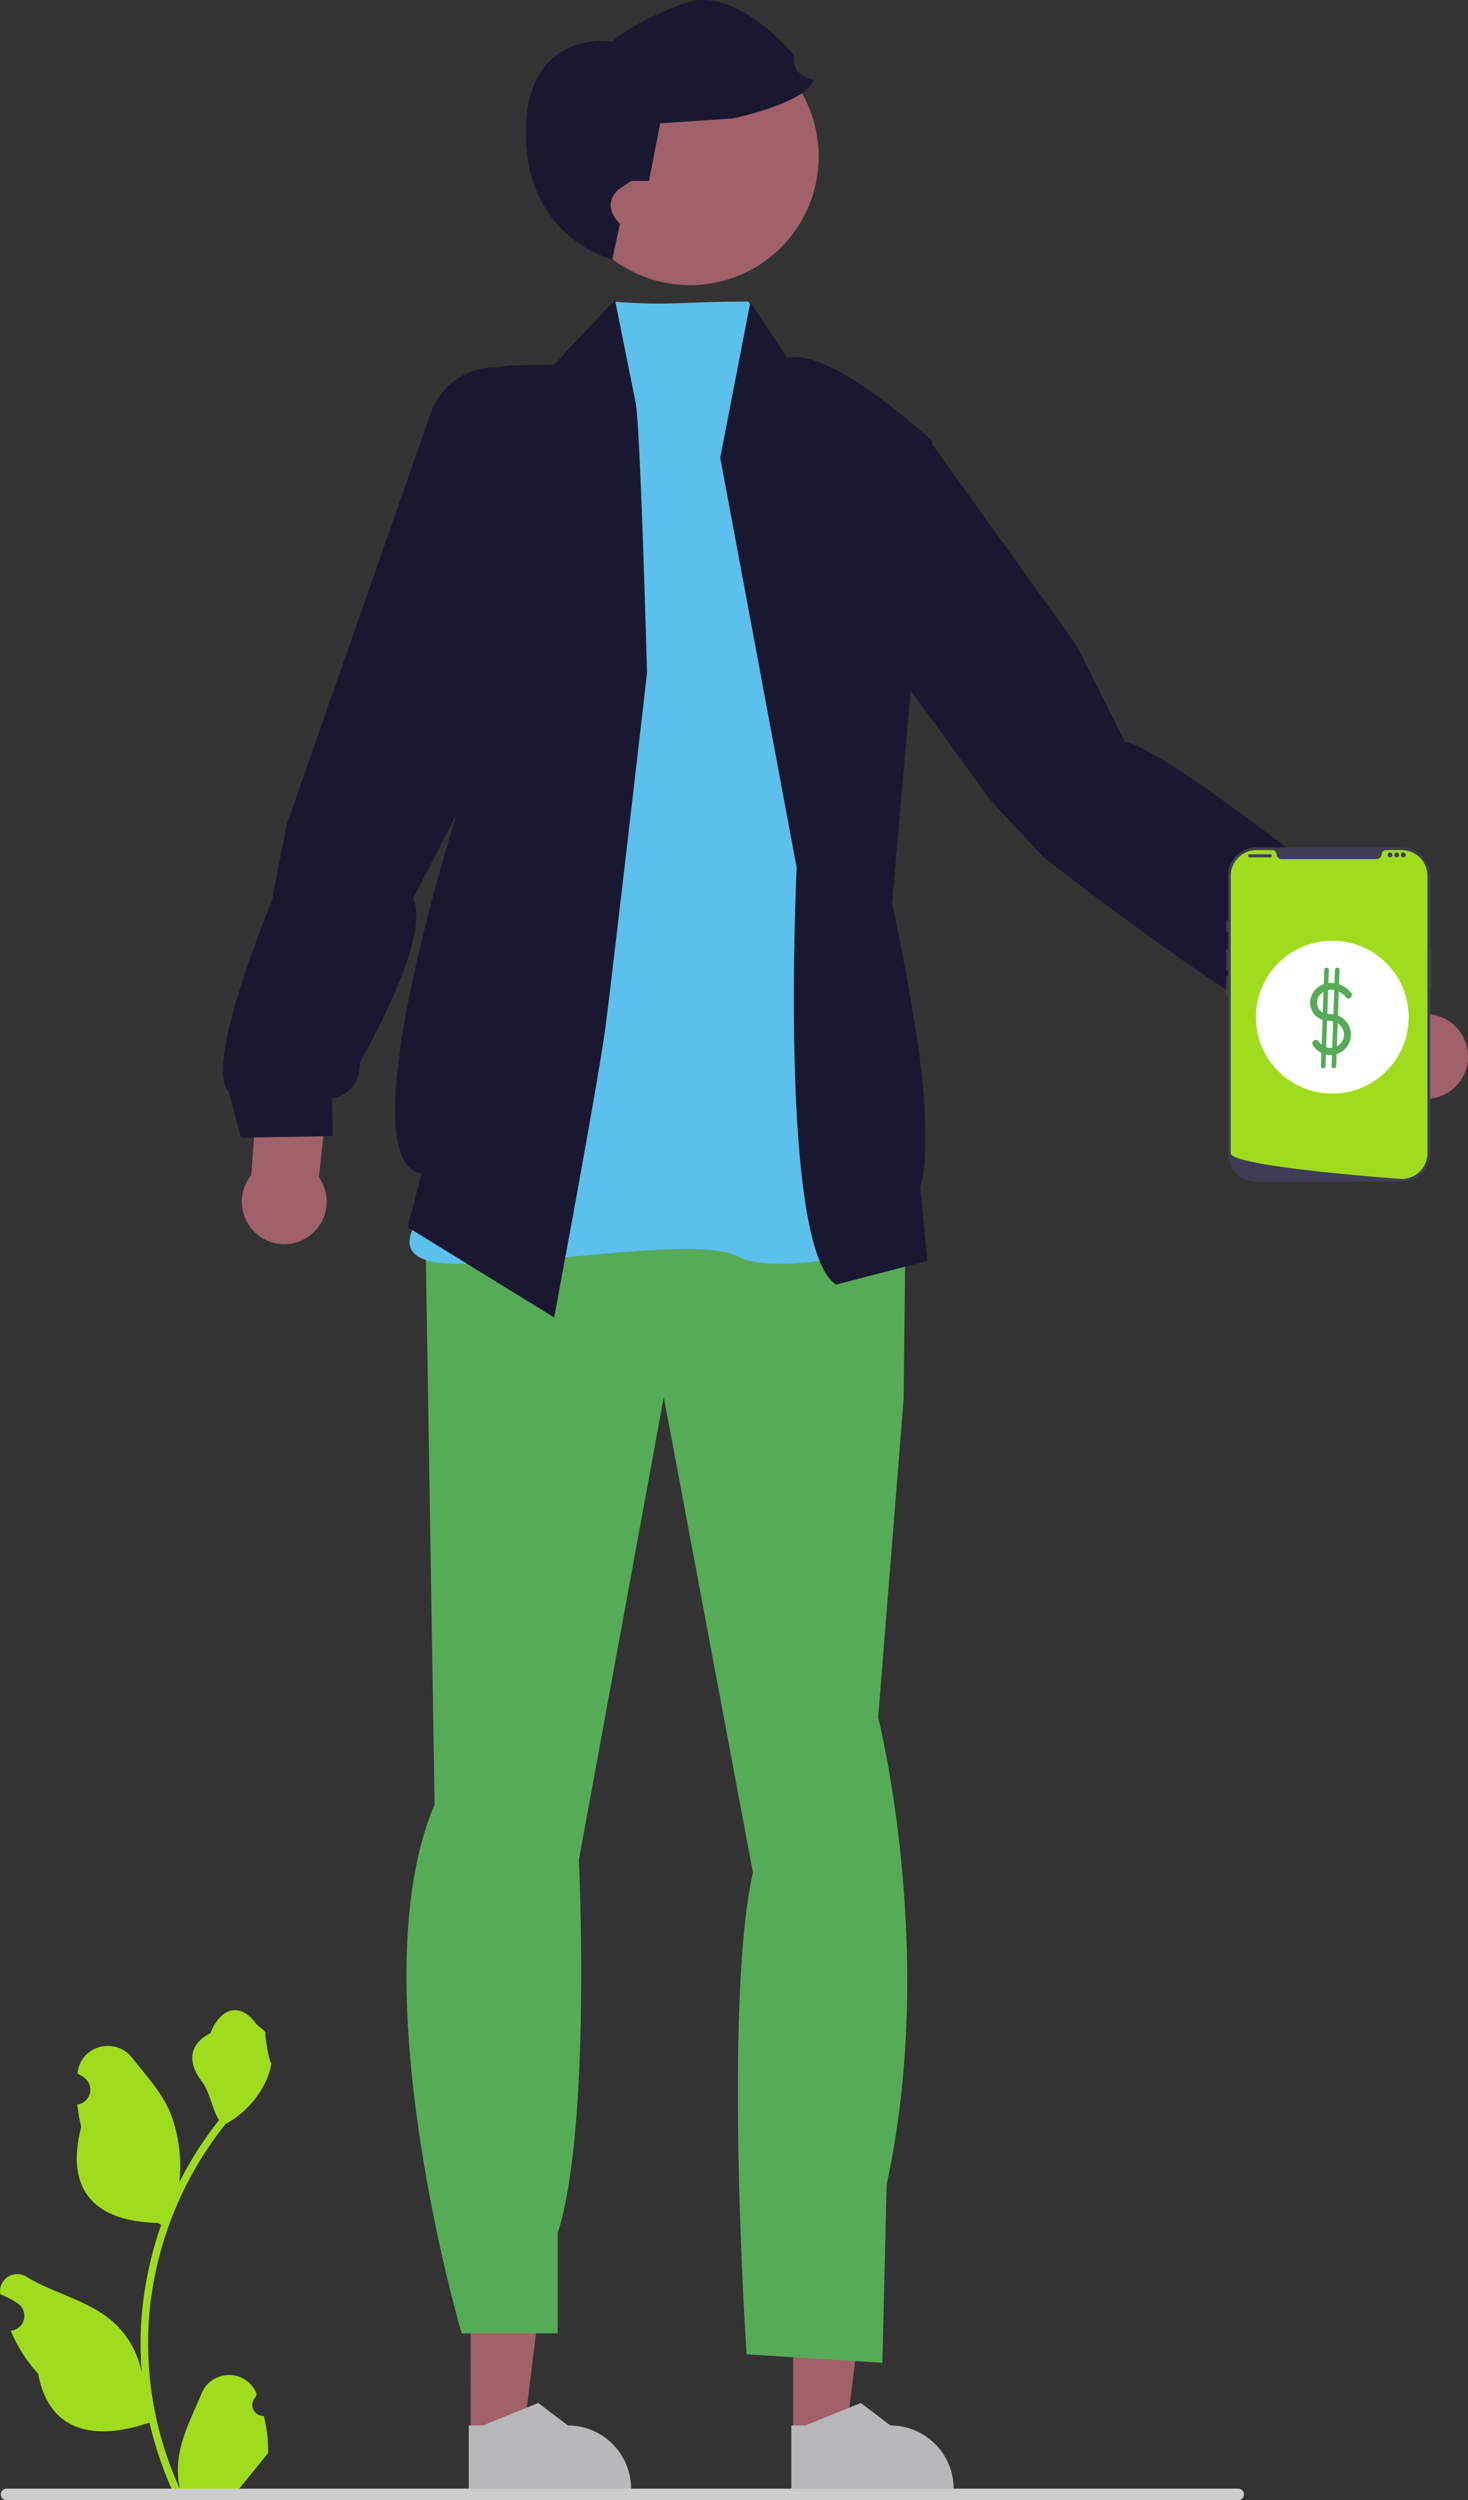<?xml version="1.0" encoding="UTF-8"?> <svg xmlns="http://www.w3.org/2000/svg" width="452.21" height="770.09" viewBox="0 0 452.21 770.09"><rect x="0" y="0" width="452.21" height="770.09" fill="#333333" stroke="none"/><g id="undraw_online_banking_re_kwqh" transform="translate(0 -98.736)"><g id="Group_1095" data-name="Group 1095" transform="translate(68.657 98.736)"><g id="Group_1089" data-name="Group 1089" transform="translate(75.739 687.481)"><path id="Path_2381" data-name="Path 2381" d="M96.778,620.4l16.26,0,7.735-62.717-24,0Z" transform="translate(-96.205 -557.676)" fill="#a0616a"></path><path id="Path_2382" data-name="Path 2382" d="M96.395,619.853l50,0v-.632a19.463,19.463,0,0,0-19.462-19.462h0l-9.133-6.929-17.041,6.93H96.394v20.095Z" transform="translate(-96.394 -540.172)" fill="#b8b8bb"></path></g><g id="Group_1090" data-name="Group 1090" transform="translate(175.106 687.481)"><path id="Path_2383" data-name="Path 2383" d="M163.113,620.4l16.26,0,7.735-62.717-24,0Z" transform="translate(-162.54 -557.676)" fill="#a0616a"></path><path id="Path_2384" data-name="Path 2384" d="M162.73,619.853l50,0v-.632a19.463,19.463,0,0,0-19.462-19.462h0l-9.133-6.929-17.041,6.93h-4.365v20.095Z" transform="translate(-162.729 -540.172)" fill="#b8b8bb"></path></g><path id="Path_2385" data-name="Path 2385" d="M88.982,334.569l148.7-4.134-.953,83.89-7.845,98.06s18.3,71.911,2.615,143.822l-1.307,54.914-41.839-2.615s-7.191-107.866,1.961-148.4L162.854,413.671,136.7,556.185s3.922,82.371-6.537,115.058V702.05H100.584S68.716,594.1,92.25,539.188L88.982,334.569Z" transform="translate(-27.034 16.644)" fill="#56ab56"></path><path id="Path_2386" data-name="Path 2386" d="M195.622,175.3s-4.013-10.068-7.009-14.562c-20.972,0-23.637,1.44-41.943,0L95.853,433.564s-27.938,23.544,2.74,23.544,74.911-8.561,87.04-2.14,50.654-3.567,50.654-3.567L195.622,175.3Z" transform="translate(-26.723 -67.862)" fill="#5bc0eb"></path><path id="Path_2387" data-name="Path 2387" d="M148.979,160.375,130.167,180.39l-12.424.164A20.889,20.889,0,0,0,97.131,201.6l3.9,114.65S65.82,425.323,89.363,429.6l-4.281,16.409,45.163,27.824s13.7-73.269,15.837-89.678S158.86,275.275,158.86,275.275s-2.076-76.071-3.5-83.119Z" transform="translate(-28.195 -68.042)" fill="#1a1830"></path><path id="Path_2388" data-name="Path 2388" d="M157.382,160.932l-9.275,47.8,23.544,126.279s-5.708,117,12.128,128.419l28.109-7.277-2.14-22.83s2.569-5.565,1.143-26.969-9.835-60.42-9.835-60.42l12.453-142.2s-31.156-29.251-44.711-25.684l-11.415-17.123Z" transform="translate(5.096 -67.764)" fill="#1a1830"></path><g id="Group_1091" data-name="Group 1091" transform="translate(0 112.98)"><path id="Path_2389" data-name="Path 2389" d="M52.634,353.764l2.9-38.922L78,313.4l-4.531,41.041a13.066,13.066,0,1,1-20.835-.675Z" transform="translate(-43.895 -104.82)" fill="#a0616a"></path><path id="Path_2390" data-name="Path 2390" d="M141.08,174.158l-11.835.2a20.889,20.889,0,0,0-19.37,13.984L65.525,315.024l-4.6,23.623s-21.275,51.014-13.3,58.73l3.8,14.208,28.211-.467-.193-11.641s8.614-.808,8.573-11.064c0,0,22.325-38.454,16.418-50.486l15.209-29.507L141.08,174.158Z" transform="translate(-45.834 -174.158)" fill="#1a1830"></path></g><g id="Group_1092" data-name="Group 1092" transform="translate(186.158 121.847)"><path id="Path_2391" data-name="Path 2391" d="M309.708,316.166l-28.63-26.526-17.435,14.241,31.267,26.968a13.065,13.065,0,1,0,14.8-14.683Z" transform="translate(-123.527 -125.517)" fill="#a0616a"></path><path id="Path_2392" data-name="Path 2392" d="M184.467,180.077l-14.36,55.472L220.4,304.661,236.77,322.3s70.52,55.093,81.455,53.2l13.72,5.3,16.246-23.068-9.519-6.7s4.423-7.436-3.888-13.446c0,0-59.753-48.542-72.956-50.859l-14.878-29.675L201.486,193.71l-17.019-13.633Z" transform="translate(-170.106 -180.077)" fill="#1a1830"></path></g><path id="Path_2393" data-name="Path 2393" d="M177.4,176.724a5,5,0,0,1-.576.393,36.176,36.176,0,0,1-4.766,2.684.262.262,0,0,1-.1.052,39.624,39.624,0,1,1,5.447-3.129Z" transform="translate(-11.099 -95.832)" fill="#a0616a"></path><path id="Path_2394" data-name="Path 2394" d="M134.757,178.663l2.384-11.009s-6.489-5.648,0-10.9l3.531-2.294h5.392l3.482-17.747,22.184-1.479s22.184-4.437,25.142-11.832c0,0-7.395-1.479-5.916-7.395,0,0-17.747-22.184-34.016-16.268s-22.184,11.832-22.184,11.832-26.621-4.437-26.621,28.1,26.621,38.993,26.621,38.993Z" transform="translate(-14.809 -98.736)" fill="#1a1830"></path><g id="Group_1093" data-name="Group 1093" transform="translate(309.067 260.997)"><path id="Path_2395" data-name="Path 2395" d="M306.01,375.945H261.316a8.8,8.8,0,0,1-8.787-8.788v-85.4a8.8,8.8,0,0,1,8.787-8.787H306.01a8.8,8.8,0,0,1,8.787,8.787v85.4A8.8,8.8,0,0,1,306.01,375.945Z" transform="translate(-251.971 -272.969)" fill="#3f3d56"></path><path id="Path_2396" data-name="Path 2396" d="M294.221,293.94a.372.372,0,0,0-.372.372v11.9a.372.372,0,0,0,.744,0v-11.9A.372.372,0,0,0,294.221,293.94Z" transform="translate(-231.395 -262.527)" fill="#3f3d56"></path><path id="Path_2397" data-name="Path 2397" d="M313.683,281.479v85.4a7.952,7.952,0,0,1-7.433,7.935h0c-.061,0-.123.007-.186.009-.11.006-.219.007-.331.007l-1.156-.085c-.755-.056-1.853-.139-3.223-.249q-.616-.047-1.3-.1c-.911-.074-1.911-.156-2.983-.249-.427-.035-.87-.074-1.322-.113-2.309-.2-4.894-.431-7.621-.7q-.691-.064-1.394-.134l-.372-.037c-1.944-.191-3.942-.4-5.948-.617l-.372-.039c-3.455-.381-6.924-.8-10.169-1.242-2.5-.342-4.861-.7-6.983-1.076q-1.037-.184-1.993-.37c-.125-.024-.249-.048-.372-.074-4.493-.9-7.435-1.87-7.435-2.866v-85.4a7.951,7.951,0,0,1,7.952-7.952h4.747a1.45,1.45,0,0,1,1.433,1.348c.006.05.011.1.02.151a1.615,1.615,0,0,0,1.608,1.29h29.075a1.615,1.615,0,0,0,1.608-1.29c.009-.05.015-.1.021-.151a1.449,1.449,0,0,1,1.433-1.348h4.747a7.951,7.951,0,0,1,7.952,7.952Z" transform="translate(-251.693 -272.691)" fill="#a0dc1e"></path><path id="Path_2398" data-name="Path 2398" d="M252.528,287.984a.372.372,0,0,0-.372.372v2.974a.372.372,0,0,0,.743,0v-2.974A.372.372,0,0,0,252.528,287.984Z" transform="translate(-252.157 -265.493)" fill="#3f3d56"></path><path id="Path_2399" data-name="Path 2399" d="M252.528,293.94a.372.372,0,0,0-.372.372v5.762a.372.372,0,1,0,.743,0v-5.762A.372.372,0,0,0,252.528,293.94Z" transform="translate(-252.157 -262.527)" fill="#3f3d56"></path><path id="Path_2400" data-name="Path 2400" d="M252.528,299.4a.372.372,0,0,0-.372.372v5.762a.372.372,0,0,0,.743,0v-5.762A.372.372,0,0,0,252.528,299.4Z" transform="translate(-252.157 -259.808)" fill="#3f3d56"></path><rect id="Rectangle_383" data-name="Rectangle 383" width="7.249" height="0.929" rx="0.31" transform="translate(6.784 2.138)" fill="#3f3d56"></rect><circle id="Ellipse_52" data-name="Ellipse 52" cx="0.744" cy="0.744" r="0.744" transform="translate(49.722 1.58)" fill="#3f3d56"></circle><circle id="Ellipse_53" data-name="Ellipse 53" cx="0.744" cy="0.744" r="0.744" transform="translate(51.767 1.58)" fill="#3f3d56"></circle><circle id="Ellipse_54" data-name="Ellipse 54" cx="0.744" cy="0.744" r="0.744" transform="translate(53.811 1.58)" fill="#3f3d56"></circle></g><g id="Group_1094" data-name="Group 1094" transform="translate(318.212 289.761)"><circle id="Ellipse_55" data-name="Ellipse 55" cx="23.534" cy="23.534" r="23.534" transform="translate(0 0)" fill="#fff"></circle><path id="Path_2401" data-name="Path 2401" d="M282.016,303.846a7.78,7.78,0,0,0-7.945-2.757,6.236,6.236,0,0,0-4.651,6.2,5.916,5.916,0,0,0,1.6,3.6,5.775,5.775,0,0,0,3.9,1.6c1.583.134,2.942.369,4,1.674a4.049,4.049,0,0,1,.678,4.011,4.216,4.216,0,0,1-7.51.708c-.725-1.151-2.558-.089-1.829,1.069a6.3,6.3,0,1,0,6.189-9.441c-1.535-.21-3.142-.042-4.18-1.416a3.6,3.6,0,0,1-.372-3.762,4.569,4.569,0,0,1,4.008-2.395,6.084,6.084,0,0,1,4.62,2.394c.871,1.05,2.362-.455,1.5-1.5h0Z" transform="translate(-252.715 -287.86)" fill="#56ab56"></path><path id="Path_2402" data-name="Path 2402" d="M272.659,298.388l-1.018,29.624c-.031.909,1.381.908,1.412,0l1.018-29.624c.031-.909-1.381-.908-1.412,0Z" transform="translate(-251.6 -289.415)" fill="#56ab56"></path><path id="Path_2403" data-name="Path 2403" d="M274.857,298.388l-1.018,29.624c-.031.909,1.381.908,1.412,0l1.018-29.624c.031-.909-1.381-.908-1.412,0Z" transform="translate(-250.505 -289.415)" fill="#56ab56"></path></g></g><path id="Path_2404" data-name="Path 2404" d="M81.278,637.033a3.4,3.4,0,0,1-2.464-5.892l.233-.926-.093-.222a9.129,9.129,0,0,0-16.839.063c-2.754,6.633-6.261,13.278-7.124,20.292a27.008,27.008,0,0,0,.474,9.288,108.276,108.276,0,0,1-9.849-44.97,104.511,104.511,0,0,1,.648-11.659q.537-4.76,1.49-9.453a109.531,109.531,0,0,1,21.721-46.422A29.148,29.148,0,0,0,81.6,534.554a22.234,22.234,0,0,0,2.022-6.076c-.59.078-2.225-8.911-1.78-9.462-.822-1.248-2.295-1.868-3.193-3.086-4.467-6.057-10.622-5-13.836,3.232-6.864,3.464-6.931,9.21-2.719,14.735,2.68,3.515,3.048,8.272,5.4,12.036-.242.31-.493.61-.735.919A110.232,110.232,0,0,0,55.251,565.08a45.826,45.826,0,0,0-2.736-21.286c-2.619-6.318-7.527-11.638-11.85-17.1-5.192-6.56-15.839-3.7-16.753,4.619-.009.081-.017.161-.026.241q.963.543,1.885,1.153a4.611,4.611,0,0,1-1.859,8.391l-.094.014a45.881,45.881,0,0,0,1.209,6.86c-5.545,21.445,6.426,29.255,23.52,29.606.377.193.745.387,1.122.571a112.519,112.519,0,0,0-6.057,28.5,106.72,106.72,0,0,0,.077,17.232l-.029-.2A28.2,28.2,0,0,0,34.035,607.4c-7.408-6.086-17.875-8.327-25.867-13.219a5.292,5.292,0,0,0-8.106,5.149l.033.214a30.952,30.952,0,0,1,3.473,1.674q.963.543,1.885,1.153a4.611,4.611,0,0,1-1.859,8.391l-.094.014-.193.029a45.92,45.92,0,0,0,8.446,13.226c3.467,18.72,18.359,20.5,34.289,15.045h.01a112.485,112.485,0,0,0,7.556,22.06H80.6c.1-.3.184-.61.271-.91a30.677,30.677,0,0,1-7.469-.445c2-2.458,4.006-4.934,6.008-7.392a1.686,1.686,0,0,0,.126-.145c1.016-1.258,2.041-2.506,3.057-3.764h0a44.925,44.925,0,0,0-1.316-11.444h0Z" transform="translate(0 205.828)" fill="#a0dc1e"></path><path id="Path_2405" data-name="Path 2405" d="M383.127,612.226a1.777,1.777,0,0,1-1.783,1.783H1.923a1.783,1.783,0,0,1,0-3.565H381.345A1.777,1.777,0,0,1,383.127,612.226Z" transform="translate(0.07 254.817)" fill="#ccc"></path></g></svg> 